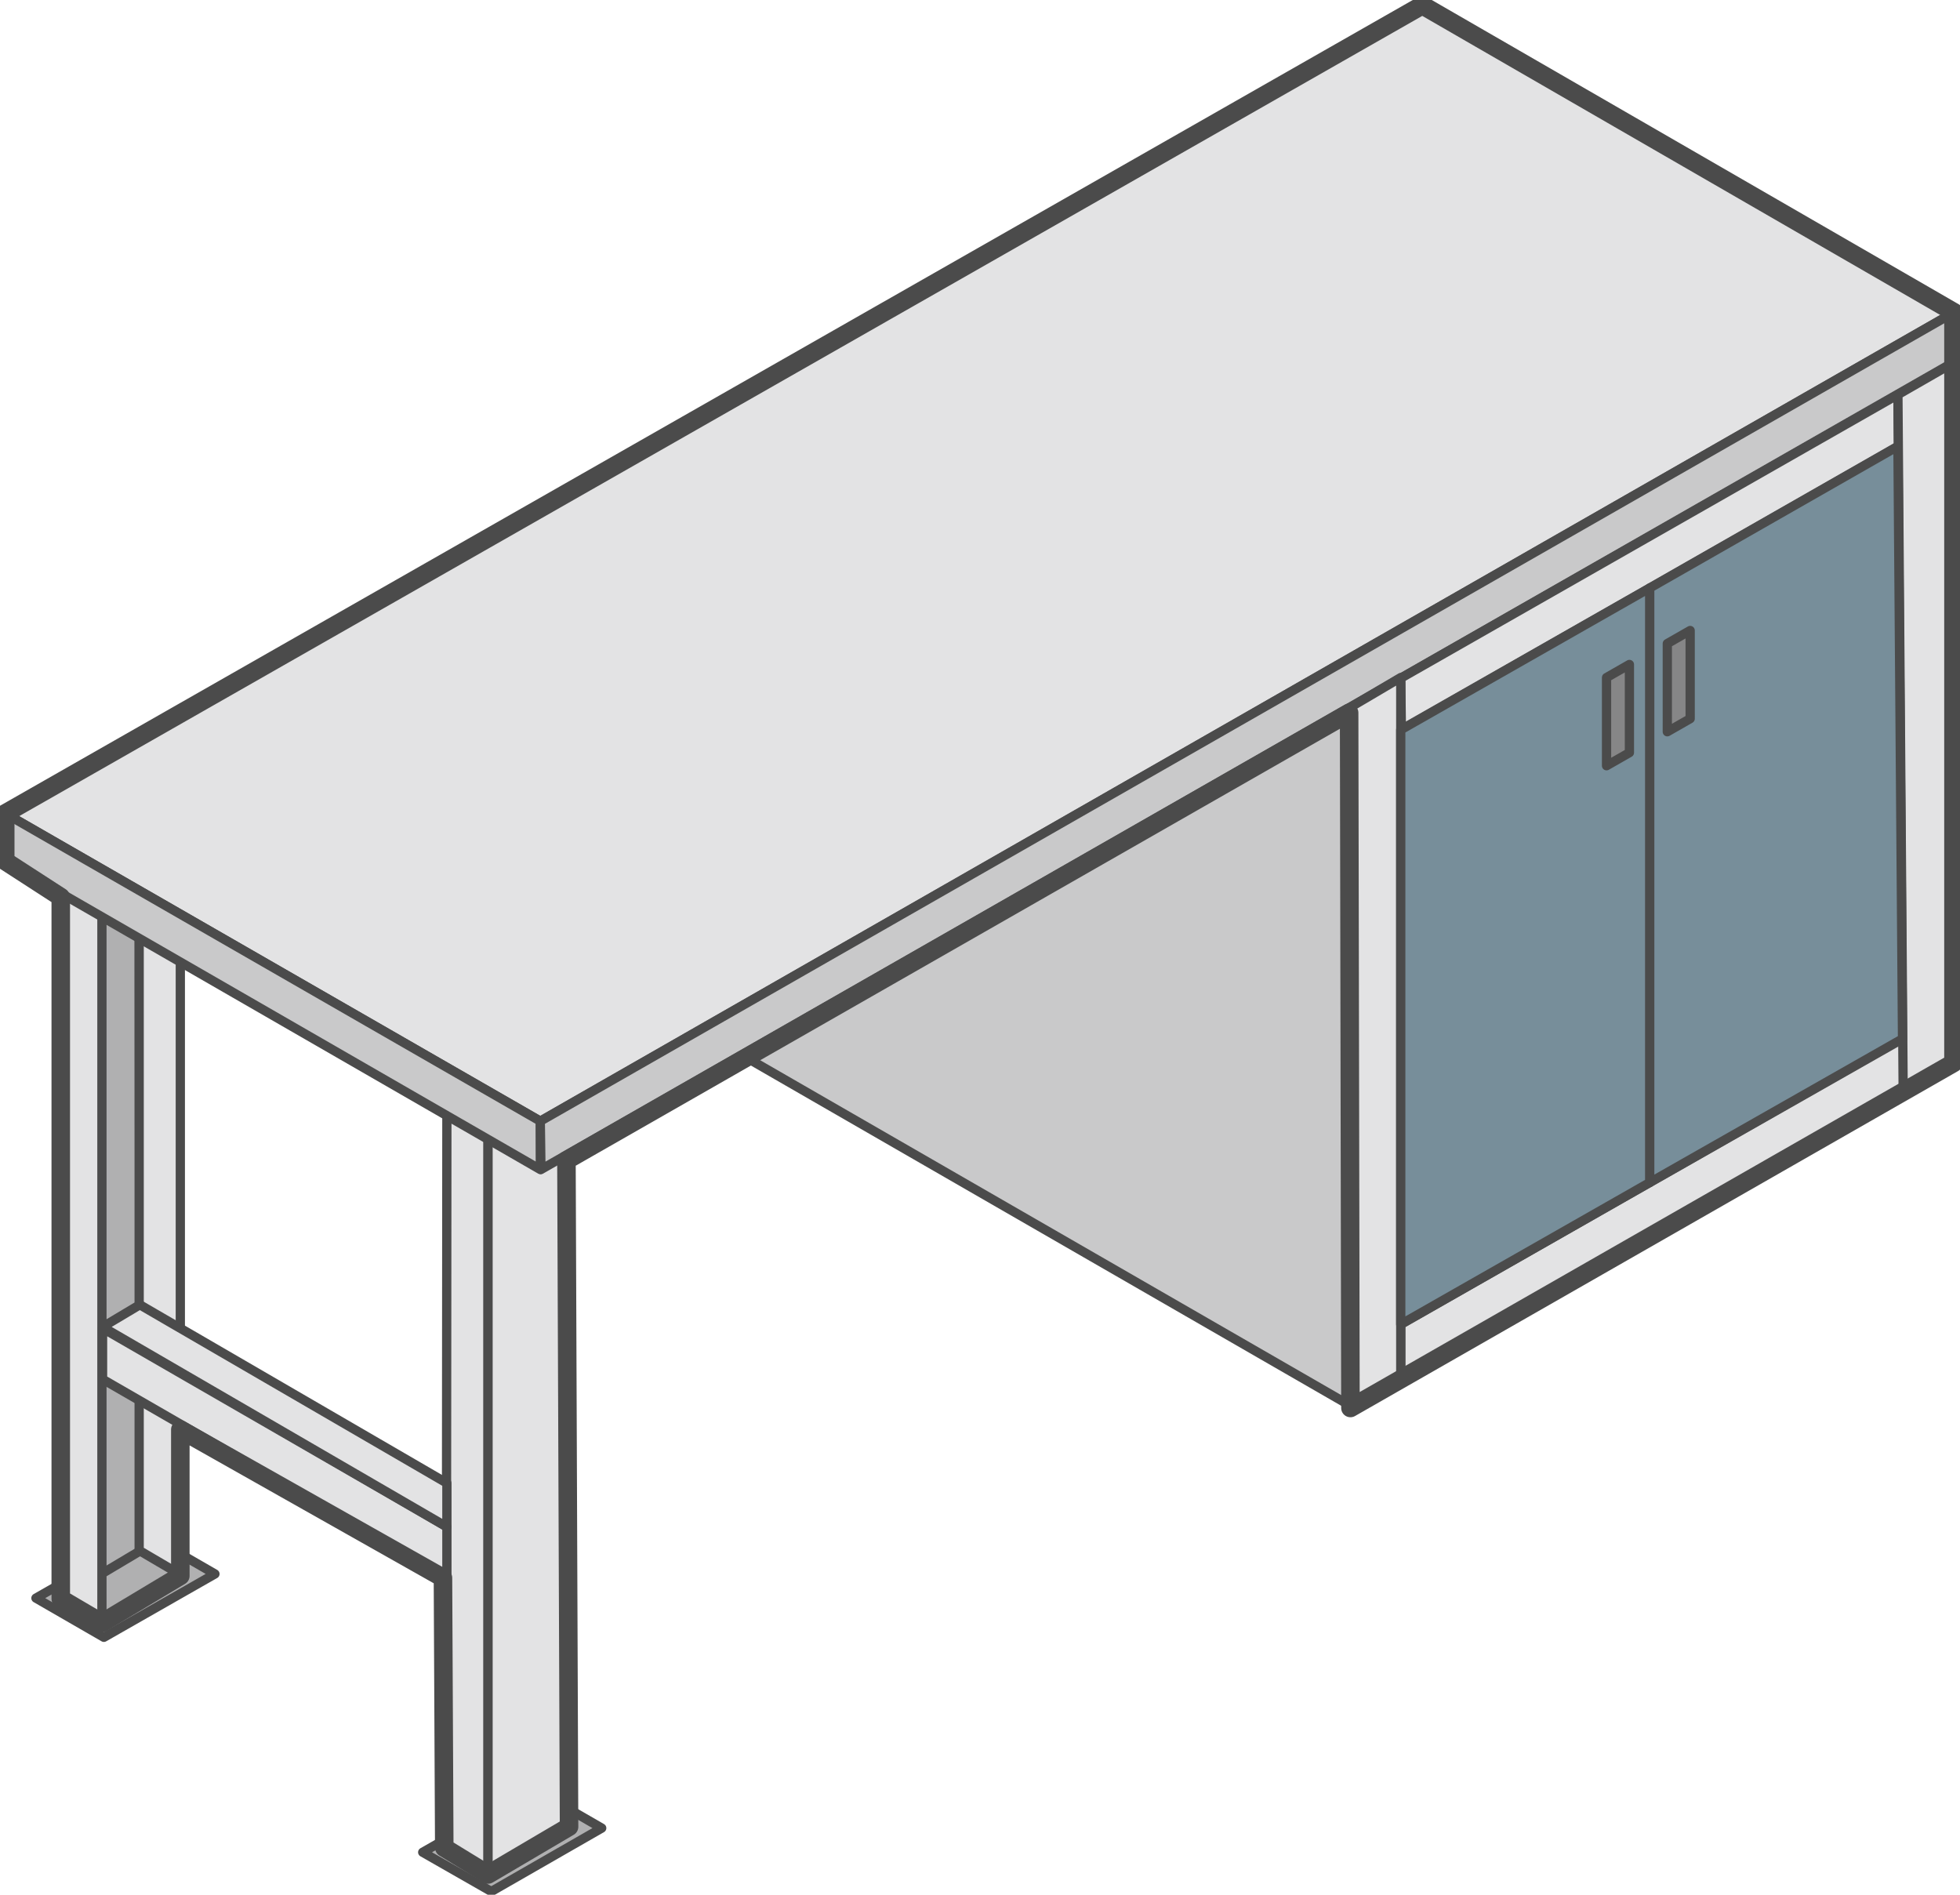 <?xml version="1.0" encoding="UTF-8"?> <!-- Generator: Adobe Illustrator 17.1.0, SVG Export Plug-In . SVG Version: 6.00 Build 0) --> <svg xmlns="http://www.w3.org/2000/svg" xmlns:xlink="http://www.w3.org/1999/xlink" id="Layer_1" x="0px" y="0px" viewBox="0 0 300 290" xml:space="preserve"> <g> <g> <path fill="#B0B0B1" stroke="#4B4B4B" stroke-width="1.417" stroke-linejoin="round" stroke-miterlimit="22.926" d="M32.9,240.9 l-10.4-6l-17,9.7l10.4,6L32.9,240.9z"></path> <path fill="#B0B0B1" stroke="#4B4B4B" stroke-width="1.417" stroke-linejoin="round" stroke-miterlimit="22.926" d="M21.3,124.5 l0.1,112.9l-12.1,7.2V131.7L21.3,124.5z"></path> <path fill="#E3E3E4" stroke="#4B4B4B" stroke-width="1.417" stroke-linejoin="round" stroke-miterlimit="22.926" d="M27.6,241 l-6.3-3.7V124.5l6.3,3.6V241z"></path> <path fill="#E3E3E4" stroke="#4B4B4B" stroke-width="1.417" stroke-linejoin="round" stroke-miterlimit="22.926" d="M15.6,248.3 l-6.3-3.7V131.7l6.3,3.6V248.3z"></path> <path fill="#B0B0B1" stroke="#4B4B4B" stroke-width="1.417" stroke-linejoin="round" stroke-miterlimit="22.926" d="M92.1,279.8 l-10.4-6l-17,9.7l10.5,6L92.1,279.8z"></path> <path fill="#E3E3E4" stroke="#4B4B4B" stroke-width="1.417" stroke-linejoin="round" stroke-miterlimit="22.926" d="M74.7,286.6 l-6.4-3.7L68.4,170l6.3,3.6V286.6z"></path> <path fill="#E3E3E4" stroke="#4B4B4B" stroke-width="1.417" stroke-linejoin="round" stroke-miterlimit="22.926" d="M86.7,166.3 v113.4l-12,6.9V173.5L86.7,166.3z"></path> <path fill="#E3E3E4" stroke="#4B4B4B" stroke-width="1.417" stroke-linejoin="round" stroke-miterlimit="22.926" d="M82.7,171.6 L299.1,47.8l-81.4-47L0.8,124.5L82.7,171.6z"></path> <path fill="none" stroke="#4B4B4B" stroke-width="1.417" stroke-linejoin="round" stroke-miterlimit="22.926" d="M224.5,4.8 L224,4.5"></path> <path fill="#C9C9CA" stroke="#4B4B4B" stroke-width="1.417" stroke-linejoin="round" stroke-miterlimit="22.926" d="M82.7,171.6 L0.8,124.5v7.3L82.7,179L82.7,171.6z"></path> <path fill="#C9C9CA" stroke="#4B4B4B" stroke-width="1.417" stroke-linejoin="round" stroke-miterlimit="22.926" d="M299.1,47.8 L82.7,171.6l0.1,7.4L299.1,55.4V47.8z"></path> <path fill="#E3E3E4" stroke="#4B4B4B" stroke-width="1.417" stroke-linejoin="round" stroke-miterlimit="22.926" d="M68.4,233.7 l-52.7-30.4v7.8l52.7,30.4V233.7z"></path> <path fill="#E3E3E4" stroke="#4B4B4B" stroke-width="1.417" stroke-linejoin="round" stroke-miterlimit="22.926" d="M68.4,227 l-47-27.3l-5.7,3.4l52.7,30.6V227z"></path> <path fill="#E3E3E4" stroke="#4B4B4B" stroke-width="1.417" stroke-linejoin="round" stroke-miterlimit="22.926" d="M290.5,60.4 l-76.1,43.4l0.1,7.9l76.1-43.4L290.5,60.4z"></path> <path fill="#E3E3E4" stroke="#4B4B4B" stroke-width="1.417" stroke-linejoin="round" stroke-miterlimit="22.926" d=" M299.1,154.4l-84.7,48.3v7.9l84.7-48.4V154.4z"></path> <path fill="#E3E3E4" stroke="#4B4B4B" stroke-width="1.417" stroke-linejoin="round" stroke-miterlimit="22.926" d=" M206.6,108.3v106.9l7.8-4.5v-107L206.6,108.3z"></path> <path fill="#E3E3E4" stroke="#4B4B4B" stroke-width="1.417" stroke-linejoin="round" stroke-miterlimit="22.926" d="M290.5,60.4 l0.8,106.5l7.9-4.5V55.4L290.5,60.4z"></path> <path fill="#C9C9CA" stroke="#4B4B4B" stroke-width="1.417" stroke-linejoin="round" stroke-miterlimit="22.926" d=" M113.6,161.5l93-53.2v106.8L113.6,161.5z"></path> <path fill="#778E9A" stroke="#4B4B4B" stroke-width="1.417" stroke-linejoin="round" stroke-miterlimit="22.926" d="M252.5,90 l38-21.7l0.7,90.7L252.5,181V90z"></path> <path fill="#778E9A" stroke="#4B4B4B" stroke-width="1.417" stroke-linejoin="round" stroke-miterlimit="22.926" d=" M214.4,111.7L252.5,90v91l-38.1,21.7V111.7z"></path> <path fill="#868687" stroke="#4B4B4B" stroke-width="1.417" stroke-linejoin="round" stroke-miterlimit="22.926" d=" M249.4,101.7l-3.5,2v13.5l3.5-2V101.7z"></path> <path fill="#868687" stroke="#4B4B4B" stroke-width="1.417" stroke-linejoin="round" stroke-miterlimit="22.926" d="M258.7,96.5 l-3.5,2V112l3.5-2V96.5z"></path> <path fill="none" stroke="#4B4B4B" stroke-width="2.835" stroke-linejoin="round" stroke-miterlimit="22.926" d="M299.1,47.8 l-81.4-47L0.8,124.5v7.3l8.5,5.5v107.4l6.3,3.7l12-7.2v-22.4l40.2,22.7l0.2,41.3l6.7,4.1l12.4-7.3l-0.4-102l119.8-68.5l0.2,106.4 l92.3-52.8V47.8z"></path> </g> </g> </svg> 